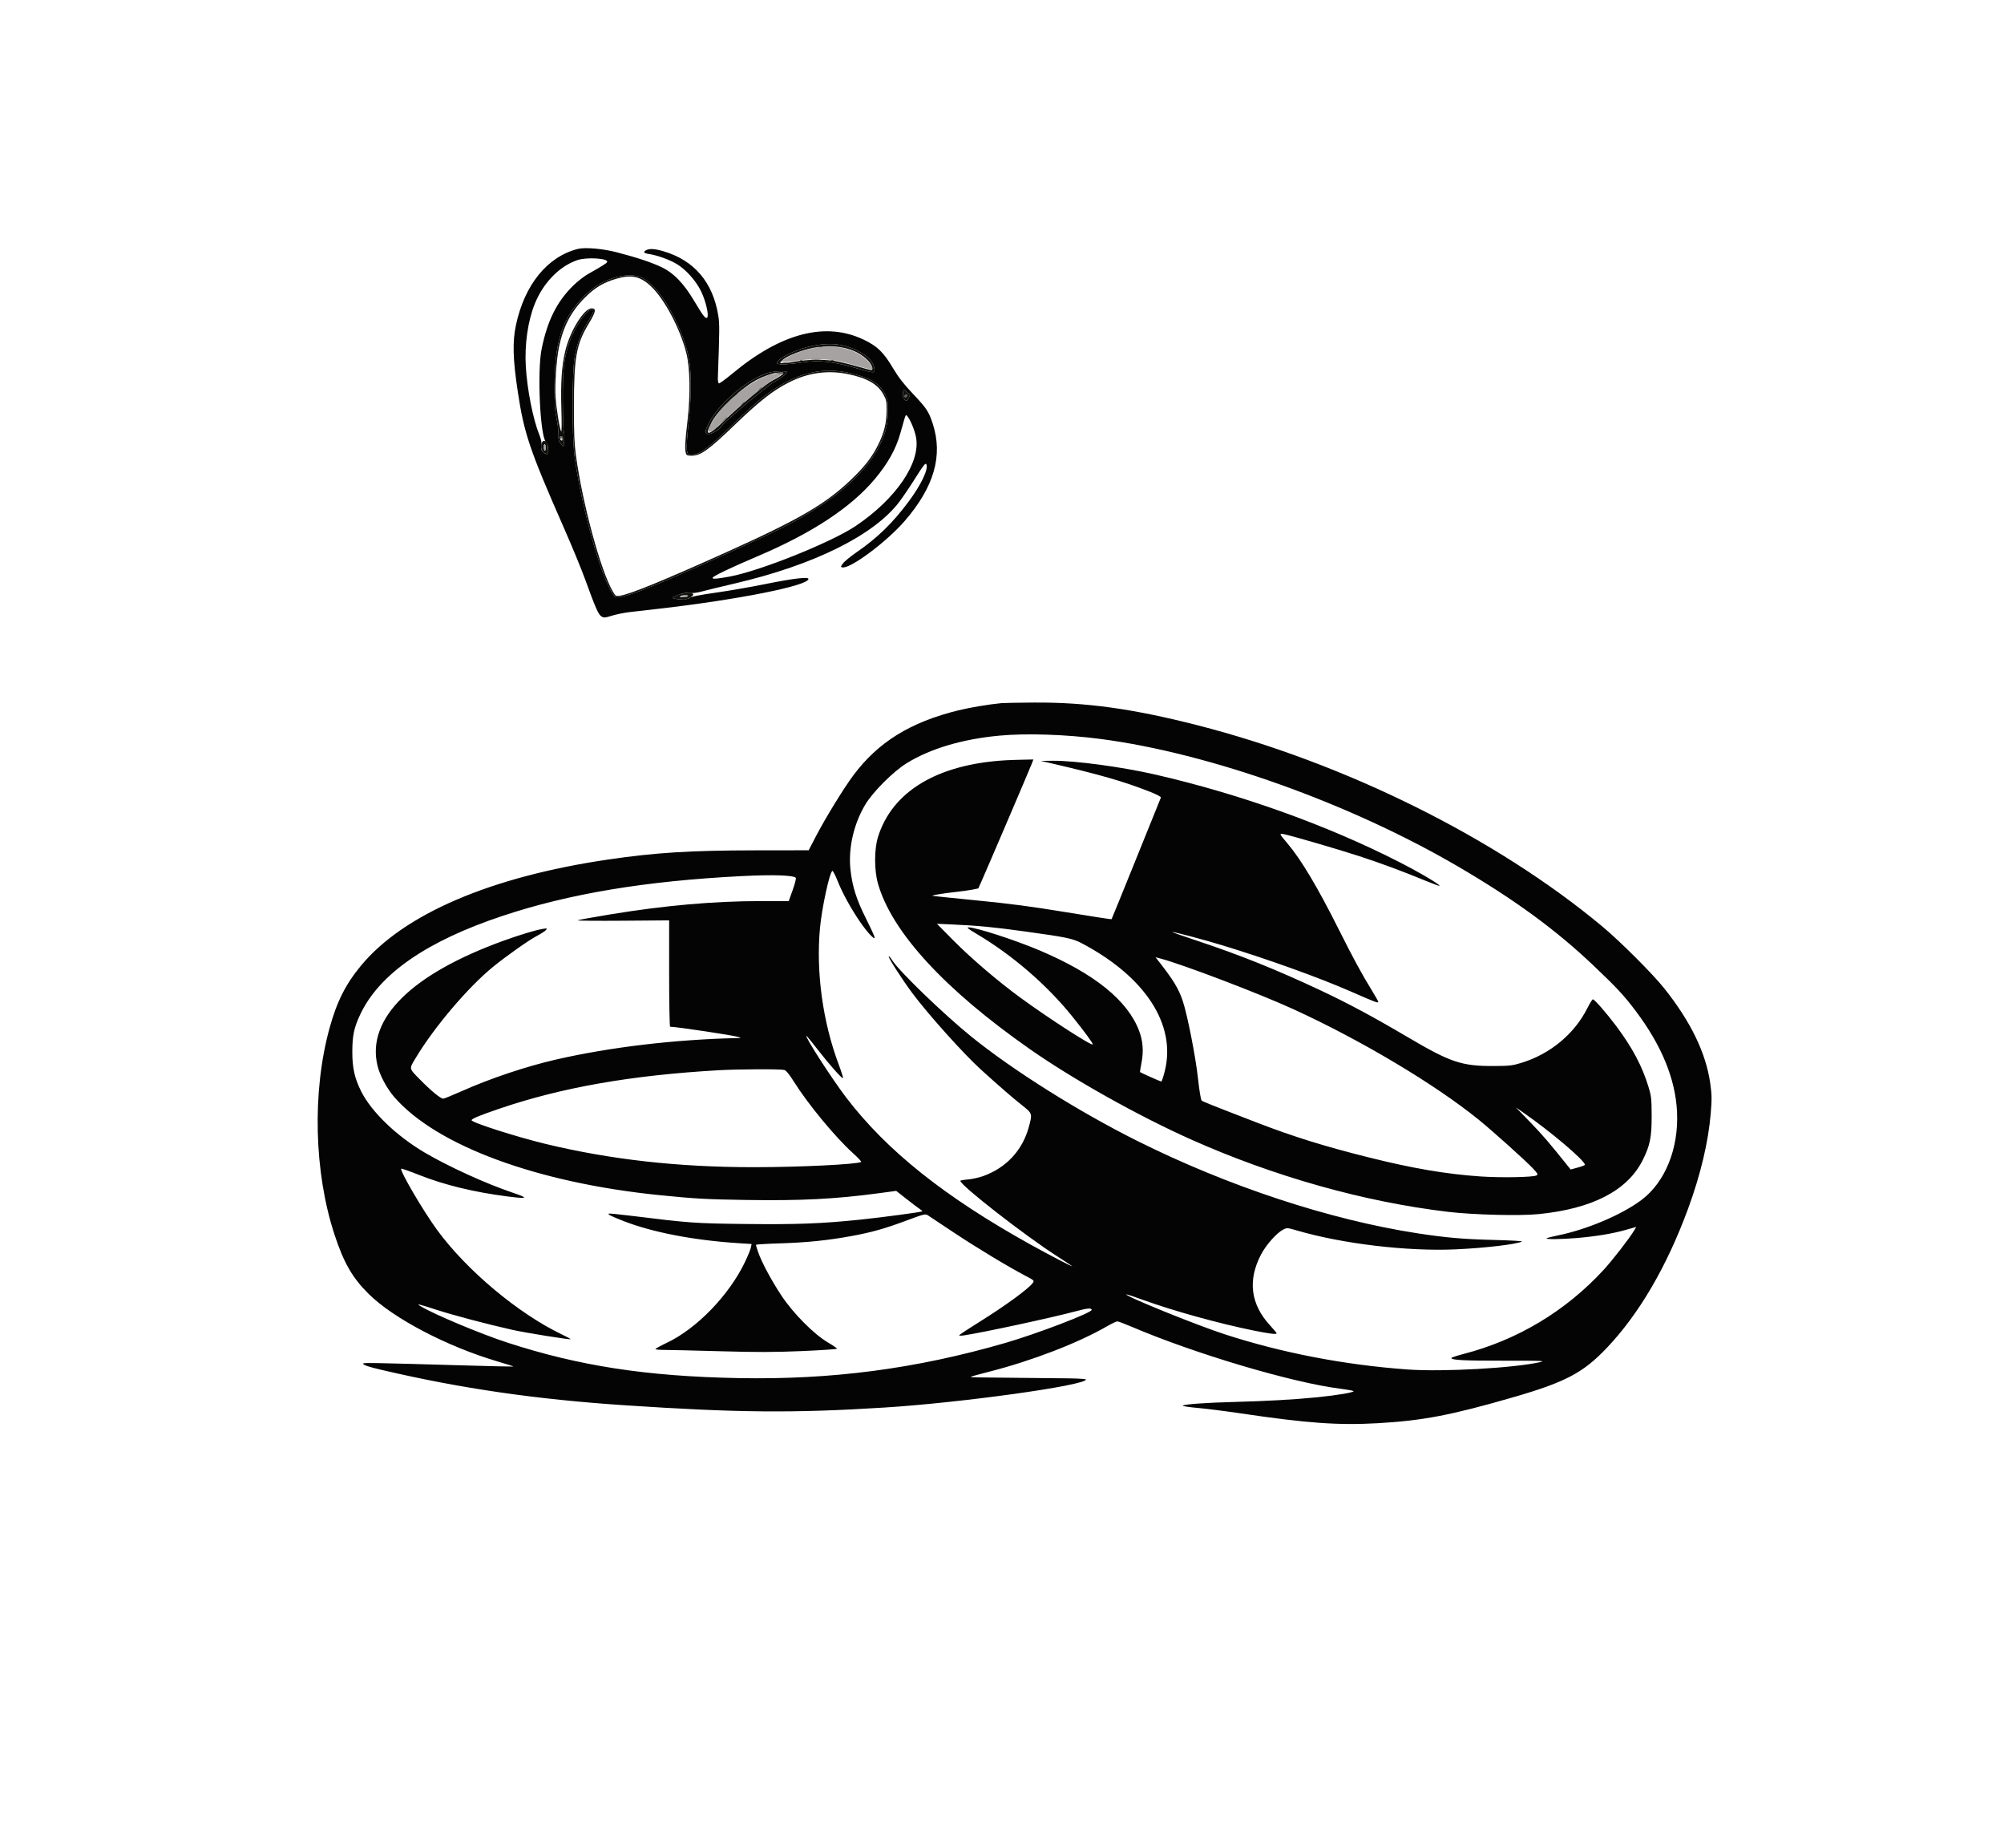 <svg id="svgContent" version="1.1" width="1755" height="1618" style="position: relative; width: 1755px; height: 1618px; margin:auto; user-select: none; cursor: default;" xmlns="http://www.w3.org/2000/svg" xmlns:xlink="http://www.w3.org/1999/xlink" viewBox="0 0 1755 1618"><g id="svgPath"><path d="M 505.912 217.984 C 479.317 224.783, 459.387 249.315, 451.875 284.500 C 448.722 299.268, 449.115 314.201, 453.404 342.698 C 458.961 379.615, 463.797 393.899, 493.966 462.500 C 500.981 478.450, 509.325 498.700, 512.510 507.500 C 521.362 531.962, 523.981 537.942, 526.597 539.655 C 528.765 541.076, 529.554 541.027, 536.023 539.062 C 539.906 537.882, 546.777 536.489, 551.292 535.965 C 555.806 535.442, 567.600 534.085, 577.500 532.950 C 646.823 525.003, 708 512.795, 708 506.908 C 708 504.883, 694.389 506.510, 669.976 511.455 C 657.614 513.958, 638.106 517.337, 626.624 518.962 C 612.674 520.937, 605.184 522.429, 604.046 523.459 C 602.301 525.038, 596.179 525.344, 590.585 524.132 C 587.772 523.522, 587.870 523.417, 593.400 521.127 C 597.590 519.393, 600.315 518.888, 603.536 519.251 C 606.192 519.551, 610.506 519.037, 614.399 517.957 C 617.951 516.972, 630.902 513.827, 643.178 510.969 C 712.939 494.726, 765.585 468.595, 787.697 439.238 C 790.903 434.982, 797.300 425.489, 801.913 418.142 C 808.556 407.561, 810.490 405.124, 811.214 406.417 C 813.401 410.326, 806.825 424.271, 795.808 439.086 C 781.784 457.946, 768.427 470.952, 750.152 483.544 C 744.800 487.232, 739.417 491.656, 738.190 493.375 C 736.039 496.387, 736.029 496.511, 737.893 496.808 C 744.947 497.932, 776.403 474.468, 792.130 456.351 C 818.033 426.509, 825.989 399.033, 816.845 371 C 813.376 360.367, 811.394 357.366, 799.679 345.010 C 791.383 336.262, 786.838 330.420, 782.054 322.360 C 773.836 308.513, 768.403 303.203, 756.663 297.540 C 723.244 281.421, 684.232 291.426, 641.368 327.110 C 635.465 332.024, 630.155 335.881, 629.567 335.682 C 628.971 335.479, 628.578 333.152, 628.677 330.409 C 630.172 288.823, 630.207 283.580, 629.029 276.280 C 624.355 247.308, 608.010 228.036, 581.392 220.115 C 573.563 217.785, 568.881 217.458, 565.934 219.035 C 562.844 220.689, 563.661 221.722, 568.653 222.471 C 575.646 223.519, 586.487 227.448, 592.686 231.179 C 600.787 236.056, 609.538 245.896, 614.023 255.170 C 618.155 263.714, 621.058 276.342, 619.295 278.105 C 617.936 279.464, 615.671 276.542, 607.750 263.213 C 598.836 248.213, 589.927 238.977, 579.618 234.049 C 570.644 229.758, 557.484 225.379, 540 220.864 C 527.644 217.673, 512.225 216.370, 505.912 217.984 M 505.487 227.799 C 489.758 233.238, 475.767 247.623, 468.352 265.979 C 462.273 281.031, 459.313 301.709, 460.476 321 C 461.702 341.324, 466.853 367.295, 472.334 380.783 C 473.906 384.653, 474.510 387.760, 474.201 390.400 C 473.824 393.631, 474.154 394.613, 476.123 396.128 C 479.575 398.782, 480 398.493, 480 393.500 C 480 390.455, 479.402 388.402, 478.150 387.150 C 473.002 382.002, 470.343 325.371, 474.323 305.626 C 479.315 280.852, 487.711 264.022, 502.073 249.997 C 505.736 246.420, 511.509 241.920, 514.902 239.997 C 528.246 232.434, 531.377 230.457, 531.722 229.379 C 532.763 226.124, 513.657 224.974, 505.487 227.799 M 540.031 242.601 C 528.427 245.720, 520.045 250.711, 511 259.886 C 492.355 278.800, 485.784 299.031, 485.631 338 C 485.570 353.379, 485.948 359.402, 487.420 366.500 C 488.446 371.450, 489.211 377.935, 489.121 380.912 C 488.987 385.301, 489.385 386.783, 491.228 388.752 L 493.500 391.180 494.088 385.840 C 494.412 382.903, 494.291 379.435, 493.819 378.134 C 493.347 376.832, 492.915 364.457, 492.860 350.634 C 492.752 323.942, 493.741 314.661, 498.150 301 C 502.602 287.205, 513.411 271, 518.160 271 C 520.813 271, 520.006 273.488, 514.425 282.512 C 508.842 291.541, 505.399 300.782, 503.329 312.293 C 500.860 326.026, 500.830 382.453, 503.284 400.347 C 508.540 438.679, 522.658 492.193, 533.225 513.838 C 535.464 518.424, 537.980 522.439, 538.816 522.759 C 542.649 524.230, 558.108 519.062, 587.500 506.484 C 614.609 494.883, 668.247 470.510, 683.500 462.861 C 735.016 437.029, 765.735 408.587, 775.154 378 C 776.936 372.215, 777.468 368.099, 777.482 360 C 777.499 350.257, 777.290 349.121, 774.589 344.246 C 770.182 336.293, 763.246 331.743, 749.852 328.020 C 721.360 320.100, 697.637 325.659, 669.301 346.894 C 664.460 350.521, 652.849 360.916, 643.498 369.995 C 619.351 393.436, 613.175 398, 605.601 398 C 602.275 398, 602.095 397.814, 601.485 393.747 C 601.131 391.386, 601.771 381.459, 602.923 371.429 C 605.330 350.490, 605.605 328.265, 603.609 316 C 601.806 304.926, 598.156 294.144, 591.502 280.247 C 582.275 260.971, 571.374 247.393, 561.500 242.874 C 556.635 240.648, 547.721 240.535, 540.031 242.601 M 712.734 302.584 C 699.002 305.066, 681.774 313.108, 680.245 317.750 C 679.661 319.524, 689.153 319.379, 702.074 317.417 C 717.600 315.059, 729.039 316.330, 751.998 322.966 C 765.924 326.991, 766.419 326.968, 765.666 322.327 C 764.797 316.975, 760.262 312.043, 752.244 307.730 C 740.336 301.325, 728.338 299.762, 712.734 302.584 M 671.500 326.800 C 652.712 333.319, 629.293 353.649, 620.435 371.129 C 617.100 377.709, 617.207 380, 620.850 380 C 623.682 380, 632 374.832, 632 373.072 C 632 371.314, 671.550 337.987, 677.231 334.958 C 683.429 331.654, 689 327.372, 689 325.911 C 689 324.354, 676.759 324.975, 671.500 326.800 M 790.735 344.191 C 790.263 347.262, 792.052 351, 793.994 351 C 794.671 351, 797.343 345.854, 796.787 345.621 C 796.629 345.554, 795.318 344.461, 793.872 343.191 L 791.244 340.881 790.735 344.191 M 791.626 368.312 C 790.732 371.440, 789.262 376.587, 788.360 379.750 C 784.471 393.380, 777.667 405.577, 766.410 419.096 C 745.565 444.129, 711.379 466.699, 663.500 487.038 C 639.507 497.230, 624 504.671, 624 505.992 C 624 507.173, 628.203 506.851, 639 504.844 C 665.870 499.848, 728.172 474.827, 749.500 460.466 C 784.739 436.739, 806.329 405.001, 802.229 382.954 C 801.109 376.935, 797.575 368.254, 794.740 364.562 C 793.342 362.741, 793.153 362.968, 791.626 368.312 M 877 615.663 C 865.566 616.782, 849.551 619.465, 839.296 621.979 C 797.284 632.277, 768.916 649.847, 747.237 679 C 738.594 690.622, 722.826 716.327, 714.419 732.500 L 708.181 744.500 660.840 744.564 C 604.151 744.640, 573.867 746.540, 532.500 752.617 C 429.564 767.739, 353.435 800.436, 316.118 845.553 C 302.575 861.927, 294.906 877.196, 288.517 900.510 C 273.267 956.149, 275.024 1026.666, 293.018 1081.253 C 301.149 1105.917, 308.633 1118.876, 322.907 1133.006 C 344.572 1154.452, 391.476 1179.011, 435.762 1192.095 C 443.606 1194.413, 449.906 1196.422, 449.762 1196.561 C 449.618 1196.699, 429.025 1196.216, 404 1195.488 C 328.198 1193.281, 318 1193.098, 318 1193.944 C 318 1195.209, 322.549 1196.754, 334.500 1199.550 C 403.889 1215.781, 469.318 1225.280, 547.500 1230.474 C 645.888 1237.011, 694.783 1237.436, 774.500 1232.449 C 841.980 1228.228, 951 1213.058, 951 1207.890 C 951 1207.401, 943.688 1206.943, 934.750 1206.874 C 925.813 1206.805, 905.675 1206.596, 890 1206.410 C 874.325 1206.224, 858.837 1206.055, 855.583 1206.036 C 852.329 1206.016, 849.883 1205.783, 850.148 1205.519 C 850.413 1205.254, 857.637 1203.255, 866.201 1201.076 C 903.371 1191.621, 943.935 1176.018, 969.131 1161.485 C 973.408 1159.018, 977.607 1157, 978.463 1157 C 979.318 1157, 984.803 1159.043, 990.650 1161.541 C 1046.794 1185.522, 1131.868 1210.750, 1174.500 1216.061 C 1180 1216.746, 1184.874 1217.634, 1185.331 1218.034 C 1186.517 1219.073, 1171.037 1221.708, 1153.500 1223.454 C 1133.612 1225.434, 1109.583 1226.793, 1081.500 1227.526 C 1056.101 1228.189, 1037.056 1229.544, 1035.826 1230.774 C 1035.386 1231.214, 1041.208 1232.115, 1048.763 1232.777 C 1056.318 1233.439, 1073.300 1235.582, 1086.500 1237.540 C 1144.627 1246.159, 1171.929 1248.124, 1206.413 1246.170 C 1245.861 1243.934, 1270.665 1239.192, 1325 1223.496 C 1370.522 1210.347, 1386.105 1202.203, 1406.508 1180.904 C 1435.193 1150.958, 1459.593 1109.303, 1478.394 1058.180 C 1489.268 1028.610, 1496.125 999.726, 1498.174 974.861 C 1499.214 962.238, 1499.157 958.635, 1497.760 948.697 C 1494.013 922.042, 1480.677 894.504, 1457.360 865.279 C 1447.167 852.503, 1418.785 824.169, 1403.056 811.068 C 1310.256 733.765, 1178.105 668.130, 1048.500 634.972 C 992.194 620.566, 951.103 614.870, 905.589 615.160 C 891.790 615.248, 878.925 615.474, 877 615.663 M 875.500 644.099 C 843.020 647.090, 815.053 655.366, 794.226 668.149 C 782.277 675.483, 764.319 693.430, 757.630 704.721 C 747.469 721.876, 742.712 743.155, 744.845 761.914 C 746.512 776.572, 750.115 787.810, 758.499 804.500 C 762.643 812.750, 766.026 820.151, 766.017 820.946 C 765.989 823.343, 759.356 816.195, 753.075 807 C 744.930 795.075, 737.804 782.075, 733.485 771.255 C 731.455 766.170, 729.404 762.250, 728.927 762.545 C 726.383 764.117, 719.679 795.234, 718.057 813 C 714.559 851.312, 720.562 894.896, 734.434 931.899 C 736.826 938.280, 738.558 943.725, 738.282 944 C 737.495 944.786, 726.717 932.665, 716.275 919.250 C 711.030 912.513, 706.534 907, 706.284 907 C 704.288 907, 728.205 944.161, 740.991 960.927 C 776.530 1007.531, 827.547 1048.197, 902.829 1089.932 C 919.768 1099.323, 940.090 1109.857, 938.962 1108.661 C 938.666 1108.347, 932.519 1104.295, 925.301 1099.656 C 896.996 1081.463, 841 1037.803, 841 1033.926 C 841 1033.576, 844.038 1033.034, 847.750 1032.722 C 851.462 1032.409, 857.534 1031.051, 861.242 1029.704 C 881.274 1022.425, 895.296 1007.339, 900.932 987.004 C 904.178 975.290, 904.082 974.947, 895.750 968.314 C 886.026 960.574, 876.343 952.189, 859.148 936.616 C 843.965 922.866, 812.611 887.928, 798.916 869.500 C 789.788 857.218, 777.538 838.129, 778.297 837.370 C 778.604 837.063, 780.060 838.719, 781.532 841.051 C 787.511 850.523, 826.902 888.498, 850.647 907.682 C 887.303 937.297, 944.390 973.187, 995.500 998.748 C 1075.288 1038.651, 1164.483 1068.077, 1241.500 1079.903 C 1266.252 1083.704, 1281.618 1085.042, 1307.837 1085.681 C 1322.322 1086.034, 1333.572 1086.652, 1332.837 1087.053 C 1328.370 1089.492, 1300.567 1092.783, 1274.679 1093.938 C 1232.318 1095.827, 1175.874 1089.114, 1135.810 1077.423 C 1127.427 1074.977, 1127.002 1074.947, 1123.810 1076.591 C 1117.986 1079.588, 1108.735 1090.015, 1104.248 1098.640 C 1092.564 1121.099, 1095.231 1141.959, 1112.149 1160.421 C 1115.367 1163.933, 1118 1167.075, 1118 1167.403 C 1118 1168.612, 1112.136 1167.909, 1097.522 1164.947 C 1067.570 1158.876, 1027.608 1147.828, 1002.089 1138.565 C 993.621 1135.491, 986.529 1133.138, 986.330 1133.337 C 984.895 1134.772, 1047.552 1160.171, 1072.670 1168.337 C 1122.569 1184.558, 1177.379 1195.109, 1232.500 1199.105 C 1263.798 1201.373, 1326.498 1197.860, 1349.243 1192.564 C 1353.684 1191.530, 1348.757 1191.352, 1317.500 1191.420 C 1282.590 1191.495, 1271 1190.915, 1271 1189.090 C 1271 1188.656, 1275.838 1187.049, 1281.750 1185.517 C 1328.942 1173.294, 1371.138 1147.976, 1404.259 1112.011 C 1412.321 1103.258, 1427.126 1084.148, 1431.216 1077.215 L 1432.932 1074.307 1423.069 1077.076 C 1411.771 1080.247, 1397.560 1082.587, 1381 1084.001 C 1367.570 1085.148, 1353.361 1085.306, 1354.369 1084.297 C 1354.756 1083.911, 1359.179 1082.765, 1364.198 1081.751 C 1389.688 1076.601, 1420.149 1063.702, 1437.493 1050.714 C 1458.301 1035.131, 1470.213 1005.614, 1468.655 973.500 C 1467.253 944.613, 1455.091 915.094, 1432.056 884.669 C 1421.983 871.365, 1415.625 864.539, 1395.489 845.417 C 1362.447 814.037, 1326.305 787.617, 1276.940 758.756 C 1182.096 703.305, 1059.562 659.579, 963.917 647.054 C 933.490 643.069, 899.144 641.922, 875.500 644.099 M 881 665.684 C 820.942 669.110, 781.300 692.906, 768.856 733 C 765.581 743.553, 765.567 761.935, 768.826 773.500 C 780.769 815.878, 827.242 866.485, 902.402 918.956 C 939.954 945.172, 996.718 976.986, 1042.500 997.475 C 1115.191 1030.007, 1194.510 1052.371, 1268.109 1061.083 C 1290.442 1063.727, 1330.904 1064.741, 1347.516 1063.073 C 1394.519 1058.353, 1425.162 1042.486, 1438.526 1015.948 C 1444.993 1003.107, 1446.508 995.648, 1446.438 977 C 1446.382 961.980, 1446.132 959.703, 1443.652 951.610 C 1438.065 933.379, 1429.614 917.451, 1415.473 898.500 C 1407.168 887.370, 1396.362 875, 1394.945 875 C 1394.437 875, 1392.244 878.537, 1390.070 882.860 C 1378.746 905.383, 1357.454 923, 1332.297 930.660 C 1324.436 933.054, 1321.850 933.346, 1308 933.400 C 1280.215 933.509, 1270.328 930.217, 1233.763 908.681 C 1202.034 889.994, 1180.719 878.557, 1155.859 866.882 C 1117.374 848.809, 1085.690 836.100, 1047.500 823.417 C 1035.400 819.399, 1025.957 816.086, 1026.516 816.055 C 1028.522 815.946, 1054.818 822.930, 1071 827.871 C 1110.532 839.940, 1154.896 855.889, 1182.548 867.975 C 1204.816 877.707, 1207 878.534, 1207 877.232 C 1207 876.736, 1204.671 872.543, 1201.825 867.915 C 1192.669 853.028, 1185.062 839.042, 1172.772 814.500 C 1154.018 777.050, 1139.578 752.804, 1127.578 738.618 C 1120.066 729.737, 1120.010 729.592, 1124.447 730.424 C 1130.530 731.565, 1172.153 743.704, 1190.500 749.687 C 1208.984 755.715, 1228.493 762.948, 1247.878 770.961 C 1254.685 773.776, 1260.442 775.891, 1260.671 775.663 C 1261.568 774.765, 1243.550 764.111, 1225.500 754.866 C 1162.675 722.690, 1086.297 695.308, 1011.500 678.148 C 982.629 671.524, 941.022 665.933, 922 666.121 L 911.500 666.225 922 668.669 C 963.518 678.333, 983.990 684.234, 1006.318 692.971 C 1012.920 695.555, 1016.945 697.652, 1016.647 698.352 C 1016.378 698.984, 1006.623 723.125, 994.969 752 C 983.315 780.875, 973.629 804.663, 973.444 804.863 C 973.259 805.063, 955.196 802.278, 933.304 798.674 C 902.992 793.685, 884.269 791.224, 854.791 788.353 C 833.501 786.280, 816.211 784.456, 816.368 784.299 C 816.962 783.705, 826.876 782.115, 836.500 781.071 C 842 780.474, 848.804 779.519, 851.621 778.949 L 856.741 777.912 859.955 770.706 C 864.934 759.545, 901.508 674.030, 903.348 669.250 L 904.984 665 895.742 665.185 C 890.659 665.287, 884.025 665.511, 881 665.684 M 649.500 767.114 C 564.989 771.430, 498.624 782.478, 440 801.991 C 373.699 824.059, 332.233 852.773, 315.501 888.201 C 310.031 899.783, 308.545 906.785, 308.540 921 C 308.535 935.245, 310.557 944.199, 316.395 955.792 C 325.369 973.611, 347.108 994.536, 371.797 1009.118 C 392.331 1021.247, 425.637 1036.451, 448.500 1044.132 C 463.588 1049.202, 462.558 1049.949, 443.819 1047.528 C 414.737 1043.770, 389.168 1037.538, 367.240 1028.865 C 358.790 1025.523, 351.653 1023.014, 351.379 1023.288 C 349.837 1024.830, 370.657 1060.387, 382.829 1077 C 408.692 1112.297, 453.715 1150.028, 491.778 1168.302 C 496.331 1170.488, 499.913 1172.420, 499.738 1172.595 C 499.109 1173.224, 460.264 1167.010, 449 1164.479 C 426.483 1159.419, 397.274 1151.707, 382.376 1146.890 C 365.743 1141.512, 364.062 1141.140, 368.500 1143.818 C 380.078 1150.805, 420.877 1167.920, 443.791 1175.401 C 506.939 1196.020, 565.890 1205.109, 646.500 1206.657 C 728.397 1208.229, 801.837 1198.584, 880.060 1175.983 C 907.643 1168.013, 956 1149.532, 956 1146.959 C 956 1145.082, 952.451 1145.376, 942.377 1148.090 C 921.621 1153.682, 859.775 1167, 843.750 1169.329 C 841.688 1169.629, 840 1169.565, 840.001 1169.187 C 840.002 1168.809, 847.539 1163.813, 856.751 1158.085 C 880.074 1143.583, 900.957 1128.361, 904.530 1123.261 C 905.882 1121.330, 905.582 1121.030, 898.728 1117.460 C 883.534 1109.548, 854.696 1092.153, 835.122 1079.095 C 823.914 1071.618, 813.722 1064.848, 812.472 1064.051 C 810.381 1062.717, 808.896 1063.089, 793.850 1068.710 C 774.613 1075.897, 763.411 1079.038, 745 1082.405 C 724.714 1086.115, 705.796 1088.027, 682.750 1088.695 C 671.337 1089.026, 662 1089.609, 662 1089.992 C 662 1090.374, 662.867 1093.206, 663.926 1096.285 C 666.954 1105.086, 675.695 1121.409, 684.391 1134.500 C 694.659 1149.958, 712.660 1168.122, 724.843 1175.318 C 729.329 1177.968, 733 1180.488, 733 1180.919 C 733 1181.350, 719.163 1182.287, 702.250 1183.001 C 677.811 1184.034, 663.085 1184.062, 630.500 1183.139 C 607.950 1182.500, 586.013 1181.982, 581.750 1181.989 C 577.487 1181.995, 574 1181.660, 574 1181.245 C 574 1180.830, 578.447 1178.380, 583.883 1175.801 C 610.232 1163.299, 638.384 1134.219, 652.422 1105 C 654.933 1099.775, 657.260 1094.094, 657.593 1092.376 L 658.199 1089.253 647.350 1088.567 C 607.735 1086.062, 571.162 1079.026, 545.732 1069.018 C 534.981 1064.787, 532.251 1063.415, 533.029 1062.637 C 533.289 1062.378, 542.276 1063.252, 553 1064.579 C 604.009 1070.890, 608.589 1071.218, 652.990 1071.727 C 697.840 1072.242, 719.851 1071.405, 753.500 1067.903 C 773.015 1065.872, 807.013 1061.320, 807.685 1060.648 C 807.893 1060.441, 806.811 1059.453, 805.281 1058.454 C 803.752 1057.455, 798.531 1053.510, 793.679 1049.686 L 784.859 1042.735 769.179 1044.844 C 731.684 1049.887, 701.380 1051.429, 654.047 1050.703 C 618.501 1050.157, 608.746 1049.617, 577.500 1046.462 C 470.431 1035.652, 382.496 1003.196, 345.502 960.831 C 338.803 953.160, 332.571 941.525, 330.535 932.886 C 320.867 891.874, 360.491 852.754, 441.230 823.600 C 455.553 818.428, 469.306 814.293, 475.409 813.323 C 479.159 812.727, 479.384 812.813, 478.113 814.354 C 477.350 815.278, 473.750 817.607, 470.113 819.529 C 462.879 823.350, 443.821 836.783, 432 846.393 C 410.145 864.159, 380.565 898.923, 364.263 926 C 358.098 936.240, 357.897 935.130, 367.737 945.186 C 377.293 954.953, 385.848 962, 388.147 962 C 388.952 962, 396.183 959.064, 404.217 955.475 C 429.359 944.244, 461.102 933.623, 487.500 927.607 C 534.892 916.808, 590.463 910.237, 645.500 908.924 C 649.366 908.831, 649.403 908.799, 646.599 907.960 C 641.355 906.391, 592.068 899, 586.849 899 C 586.382 899, 586 878.047, 586 852.438 L 586 805.877 545.549 806.188 C 523.301 806.360, 505.413 806.213, 505.799 805.863 C 506.184 805.512, 519.100 803.158, 534.500 800.631 C 582.253 792.795, 624.973 789.022, 666.116 789.008 L 690.733 789 694.218 779.250 C 696.135 773.888, 697.353 769.106, 696.926 768.624 C 694.866 766.303, 676.706 765.725, 649.500 767.114 M 835 823.520 C 850.481 839.165, 873.937 859.201, 893.500 873.490 C 918.581 891.808, 957 916.589, 957 914.447 C 957 913.172, 950.160 903.835, 939.456 890.500 C 916.904 862.404, 886.549 836.196, 854.898 817.493 C 848.022 813.430, 846.256 812, 848.113 812 C 854.775 812, 888.978 823.080, 910.500 832.210 C 958.663 852.642, 987.578 876.042, 997.617 902.715 C 1000.945 911.556, 1001.604 920.433, 999.679 930.491 C 998.837 934.886, 998.240 938.573, 998.351 938.684 C 998.900 939.233, 1016.306 947, 1016.988 947 C 1017.421 947, 1018.814 942.837, 1020.082 937.750 C 1030.201 897.148, 1003.014 855.301, 947.480 825.997 C 939.380 821.722, 934.278 820.658, 897.500 815.571 C 870.503 811.836, 856.354 810.471, 834.500 809.493 L 820.500 808.866 835 823.520 M 1013.719 840.407 C 1027.548 857.978, 1032.138 865.486, 1035.847 876.601 C 1039.854 888.608, 1047.050 925.167, 1049.078 943.818 C 1050.241 954.513, 1051.620 962.961, 1052.305 963.579 C 1053.438 964.601, 1059.935 967.198, 1101 983.040 C 1132.709 995.273, 1159.896 1003.734, 1198.500 1013.382 C 1237.289 1023.076, 1266.379 1028.038, 1296.526 1030.101 C 1314.535 1031.333, 1342.708 1030.822, 1345.588 1029.211 C 1347.102 1028.363, 1346.723 1027.618, 1342.456 1023.056 C 1336.295 1016.470, 1307.338 990.464, 1295.108 980.535 C 1256.830 949.455, 1192.133 910.866, 1132.643 883.631 C 1102.444 869.805, 1035.242 844.229, 1015.719 839.131 L 1011.938 838.144 1013.719 840.407 M 629 937.122 C 552.612 941.494, 491.535 952.239, 436.849 970.927 C 419.814 976.748, 413 979.589, 413 980.870 C 413 982.874, 452 995.370, 477.500 1001.537 C 534.575 1015.340, 593.872 1021.987, 660 1021.994 C 700.117 1021.998, 750.725 1019.524, 754.178 1017.390 C 754.608 1017.124, 751.367 1013.665, 746.976 1009.703 C 731.581 995.812, 707.543 966.710, 695.197 947.016 C 691.212 940.658, 688.469 937.312, 686.876 936.865 C 683.603 935.948, 646.648 936.111, 629 937.122 M 1340.051 982.563 C 1350.795 993.638, 1356.542 1000.324, 1373 1020.891 L 1375.500 1024.016 1381.750 1022.295 C 1385.188 1021.349, 1388 1020.284, 1388 1019.928 C 1388 1016.259, 1358.400 991.122, 1334.500 974.495 L 1327.500 969.625 1340.051 982.563" stroke="none" fill="#040404" fill-rule="evenodd"/><path d="M 714.334 304.417 C 704.463 306.296, 695.521 309.417, 689 313.259 L 683.500 316.500 687 316.840 C 688.925 317.027, 693.875 316.577, 698 315.840 C 707.143 314.206, 725.367 314.276, 733.452 315.975 C 736.726 316.663, 744.791 318.747, 751.376 320.606 C 757.960 322.465, 763.601 323.733, 763.911 323.423 C 765.167 322.166, 759.948 315.276, 755.190 311.910 C 744.847 304.591, 728.842 301.656, 714.334 304.417 M 672.989 328.435 C 654.419 335.282, 633.517 352.767, 623.303 370 C 617.481 379.821, 621.040 381.003, 629.745 372.139 C 640.847 360.834, 669.429 336.928, 677.206 332.442 C 681.493 329.969, 685 327.733, 685 327.473 C 685 326.498, 676.367 327.190, 672.989 328.435 M 491.079 384.583 C 491.127 385.748, 491.364 385.985, 491.683 385.188 C 491.972 384.466, 491.936 383.603, 491.604 383.271 C 491.272 382.939, 491.036 383.529, 491.079 384.583 M 476 391.441 C 476 392.848, 476.450 394, 477 394 C 477.550 394, 478 393.127, 478 392.059 C 478 390.991, 477.550 389.840, 477 389.500 C 476.433 389.149, 476 389.990, 476 391.441 M 597 522 C 595.859 522.738, 596.263 522.973, 598.691 522.985 C 600.446 522.993, 602.160 522.550, 602.500 522 C 603.292 520.718, 598.983 520.718, 597 522" stroke="none" fill="#a7a2a2" fill-rule="evenodd"/><path d="M 717.750 303.662 C 718.438 303.940, 719.563 303.940, 720.250 303.662 C 720.938 303.385, 720.375 303.158, 719 303.158 C 717.625 303.158, 717.063 303.385, 717.750 303.662 M 710.728 314.722 C 712.503 314.943, 715.653 314.946, 717.728 314.730 C 719.802 314.513, 718.350 314.333, 714.500 314.328 C 710.650 314.324, 708.952 314.501, 710.728 314.722 M 700.813 315.683 C 701.534 315.972, 702.397 315.936, 702.729 315.604 C 703.061 315.272, 702.471 315.036, 701.417 315.079 C 700.252 315.127, 700.015 315.364, 700.813 315.683 M 727.750 315.662 C 728.438 315.940, 729.563 315.940, 730.250 315.662 C 730.938 315.385, 730.375 315.158, 729 315.158 C 727.625 315.158, 727.063 315.385, 727.750 315.662 M 684.750 317.706 C 685.987 317.944, 688.013 317.944, 689.250 317.706 C 690.487 317.467, 689.475 317.272, 687 317.272 C 684.525 317.272, 683.513 317.467, 684.750 317.706 M 679 326.391 C 679 326.605, 680.575 326.965, 682.500 327.190 C 684.425 327.415, 686 327.239, 686 326.799 C 686 326.360, 684.425 326, 682.500 326 C 680.575 326, 679 326.176, 679 326.391 M 664.872 340.750 C 663.629 342.336, 663.664 342.371, 665.250 341.128 C 666.916 339.821, 667.445 339, 666.622 339 C 666.415 339, 665.627 339.788, 664.872 340.750 M 643.872 345.750 C 642.629 347.336, 642.664 347.371, 644.250 346.128 C 645.916 344.821, 646.445 344, 645.622 344 C 645.415 344, 644.627 344.788, 643.872 345.750 M 792.469 346.050 C 791.519 347.588, 792.820 348.580, 794.104 347.296 C 794.822 346.578, 794.839 346.019, 794.156 345.597 C 793.596 345.251, 792.837 345.455, 792.469 346.050 M 649.872 353.750 C 648.629 355.336, 648.664 355.371, 650.250 354.128 C 651.916 352.821, 652.445 352, 651.622 352 C 651.415 352, 650.627 352.788, 649.872 353.750 M 633.437 368.250 L 630.500 371.500 633.750 368.563 C 635.538 366.948, 637 365.485, 637 365.313 C 637 364.540, 636.175 365.221, 633.437 368.250 M 490.015 383.750 C 490.028 385.150, 490.207 385.221, 490.914 384.105 C 491.624 382.984, 491.893 383.082, 492.283 384.605 C 492.694 386.211, 492.786 386.157, 492.884 384.250 C 492.955 382.865, 492.423 382, 491.500 382 C 490.675 382, 490.007 382.788, 490.015 383.750" stroke="none" fill="#645c5c" fill-rule="evenodd"/><path d="M 540.031 242.601 C 528.427 245.720, 520.045 250.711, 511 259.886 C 492.355 278.800, 485.784 299.031, 485.631 338 C 485.570 353.379, 485.948 359.402, 487.420 366.500 C 488.446 371.450, 489.211 377.935, 489.121 380.912 C 488.987 385.301, 489.385 386.783, 491.228 388.752 L 493.500 391.180 494.088 385.840 C 494.412 382.903, 494.291 379.435, 493.819 378.134 C 493.347 376.832, 492.915 364.457, 492.860 350.634 C 492.752 323.942, 493.741 314.661, 498.150 301 C 502.602 287.205, 513.411 271, 518.160 271 C 520.813 271, 520.006 273.488, 514.425 282.512 C 508.842 291.541, 505.399 300.782, 503.329 312.293 C 500.860 326.026, 500.830 382.453, 503.284 400.347 C 508.540 438.679, 522.658 492.193, 533.225 513.838 C 535.464 518.424, 537.980 522.439, 538.816 522.759 C 542.649 524.230, 558.108 519.062, 587.500 506.484 C 614.609 494.883, 668.247 470.510, 683.500 462.861 C 735.016 437.029, 765.735 408.587, 775.154 378 C 776.936 372.215, 777.468 368.099, 777.482 360 C 777.499 350.257, 777.290 349.121, 774.589 344.246 C 770.182 336.293, 763.246 331.743, 749.852 328.020 C 721.360 320.100, 697.637 325.659, 669.301 346.894 C 664.460 350.521, 652.849 360.916, 643.498 369.995 C 619.351 393.436, 613.175 398, 605.601 398 C 602.275 398, 602.095 397.814, 601.485 393.747 C 601.131 391.386, 601.771 381.459, 602.923 371.429 C 605.330 350.490, 605.605 328.265, 603.609 316 C 601.806 304.926, 598.156 294.144, 591.502 280.247 C 582.275 260.971, 571.374 247.393, 561.500 242.874 C 556.635 240.648, 547.721 240.535, 540.031 242.601 M 540.269 243.925 C 528.667 247.243, 521.100 251.722, 512.414 260.411 C 500.170 272.660, 493.381 285.549, 489.530 303.859 C 487.325 314.339, 485.795 337.076, 486.558 348 C 487.291 358.480, 490.316 376.679, 491.510 377.791 C 491.929 378.181, 491.977 369.275, 491.618 358 C 490.893 335.232, 491.925 320.121, 495.100 307 C 499.308 289.615, 511.489 270, 518.078 270 C 522.435 270, 521.893 272.881, 515.549 283.433 C 504.653 301.556, 502.659 312.739, 502.606 356 C 502.579 378.607, 502.978 388.510, 504.312 398.381 C 510.019 440.594, 526.012 499.662, 536.662 517.861 C 539.142 522.098, 539.326 522.204, 543.172 521.588 C 552.151 520.153, 580.679 508.466, 636 483.563 C 699.641 454.914, 722.659 441.548, 745.101 420.209 C 756.907 408.983, 763.679 400.291, 769.026 389.500 C 774.311 378.834, 776.389 370.437, 776.450 359.500 C 776.496 351.253, 776.242 350.040, 773.416 345 C 768.518 336.265, 759.207 330.983, 742.700 327.573 C 725.135 323.945, 708.026 326.268, 691.500 334.525 C 677.241 341.649, 665.176 351.060, 643.447 372.003 C 620.786 393.845, 613.615 399, 605.889 399 C 601.906 399, 601.146 398.675, 600.630 396.750 C 599.605 392.923, 599.922 386.740, 602.092 368.289 C 604.709 346.035, 604.318 322.199, 601.126 309.411 C 595.746 287.857, 581.890 261.719, 569.896 250.500 C 560.826 242.015, 553.009 240.281, 540.269 243.925 M 712.734 302.584 C 699.002 305.066, 681.774 313.108, 680.245 317.750 C 679.661 319.524, 689.153 319.379, 702.074 317.417 C 717.600 315.059, 729.039 316.330, 751.998 322.966 C 765.924 326.991, 766.419 326.968, 765.666 322.327 C 764.797 316.975, 760.262 312.043, 752.244 307.730 C 740.336 301.325, 728.338 299.762, 712.734 302.584 M 708 305.544 C 697.698 308.197, 687.436 312.756, 684.522 315.975 C 682.723 317.964, 682.742 318, 685.595 317.999 C 687.193 317.998, 692.325 317.323, 697 316.500 C 706.836 314.767, 721.655 314.567, 731 316.040 C 734.575 316.603, 742.992 318.625, 749.704 320.532 C 756.417 322.439, 762.379 324, 762.954 324 C 765.147 324, 763.859 319.849, 760.518 316.152 C 749.828 304.319, 729.055 300.123, 708 305.544 M 671.500 326.800 C 652.712 333.319, 629.293 353.649, 620.435 371.129 C 617.100 377.709, 617.207 380, 620.850 380 C 623.682 380, 632 374.832, 632 373.072 C 632 371.314, 671.550 337.987, 677.231 334.958 C 683.429 331.654, 689 327.372, 689 325.911 C 689 324.354, 676.759 324.975, 671.500 326.800 M 674 327.888 C 670.975 328.867, 666.228 330.829, 663.452 332.249 C 649.685 339.286, 629.362 358.216, 623.238 369.705 C 616.554 382.245, 620.098 382.012, 633.500 369.029 C 647.403 355.561, 670.636 336.216, 676.680 333.075 C 682.844 329.872, 686 327.693, 686 326.640 C 686 325.432, 679.497 326.109, 674 327.888 M 790.735 344.191 C 790.263 347.262, 792.052 351, 793.994 351 C 794.671 351, 797.343 345.854, 796.787 345.621 C 796.629 345.554, 795.318 344.461, 793.872 343.191 L 791.244 340.881 790.735 344.191 M 792.469 346.050 C 791.519 347.588, 792.820 348.580, 794.104 347.296 C 794.822 346.578, 794.839 346.019, 794.156 345.597 C 793.596 345.251, 792.837 345.455, 792.469 346.050 M 490.177 383.667 C 490.663 386.176, 493 386.520, 493 384.083 C 493 382.855, 492.354 382, 491.427 382 C 490.495 382, 489.985 382.680, 490.177 383.667 M 474.607 387.582 C 473.241 391.141, 474.008 394.775, 476.465 396.385 C 477.820 397.273, 479.170 398, 479.465 398 C 480.427 398, 480.026 389.917, 478.965 387.934 C 477.713 385.595, 475.440 385.411, 474.607 387.582 M 476 391.441 C 476 392.784, 476.450 394.160, 477 394.500 C 477.583 394.861, 478 393.844, 478 392.059 C 478 390.377, 477.550 389, 477 389 C 476.450 389, 476 390.098, 476 391.441 M 592.562 521.422 L 587.623 523.677 591.562 524.328 C 593.728 524.685, 596.981 524.983, 598.790 524.989 C 602.669 525.002, 608.722 521.076, 606.752 519.826 C 604.453 518.366, 597.554 519.142, 592.562 521.422 M 596 522 C 594.882 522.723, 595.440 522.973, 598.191 522.985 C 600.221 522.993, 602.160 522.550, 602.500 522 C 603.297 520.710, 597.996 520.710, 596 522" stroke="none" fill="#10100c" fill-rule="evenodd"/></g></svg>